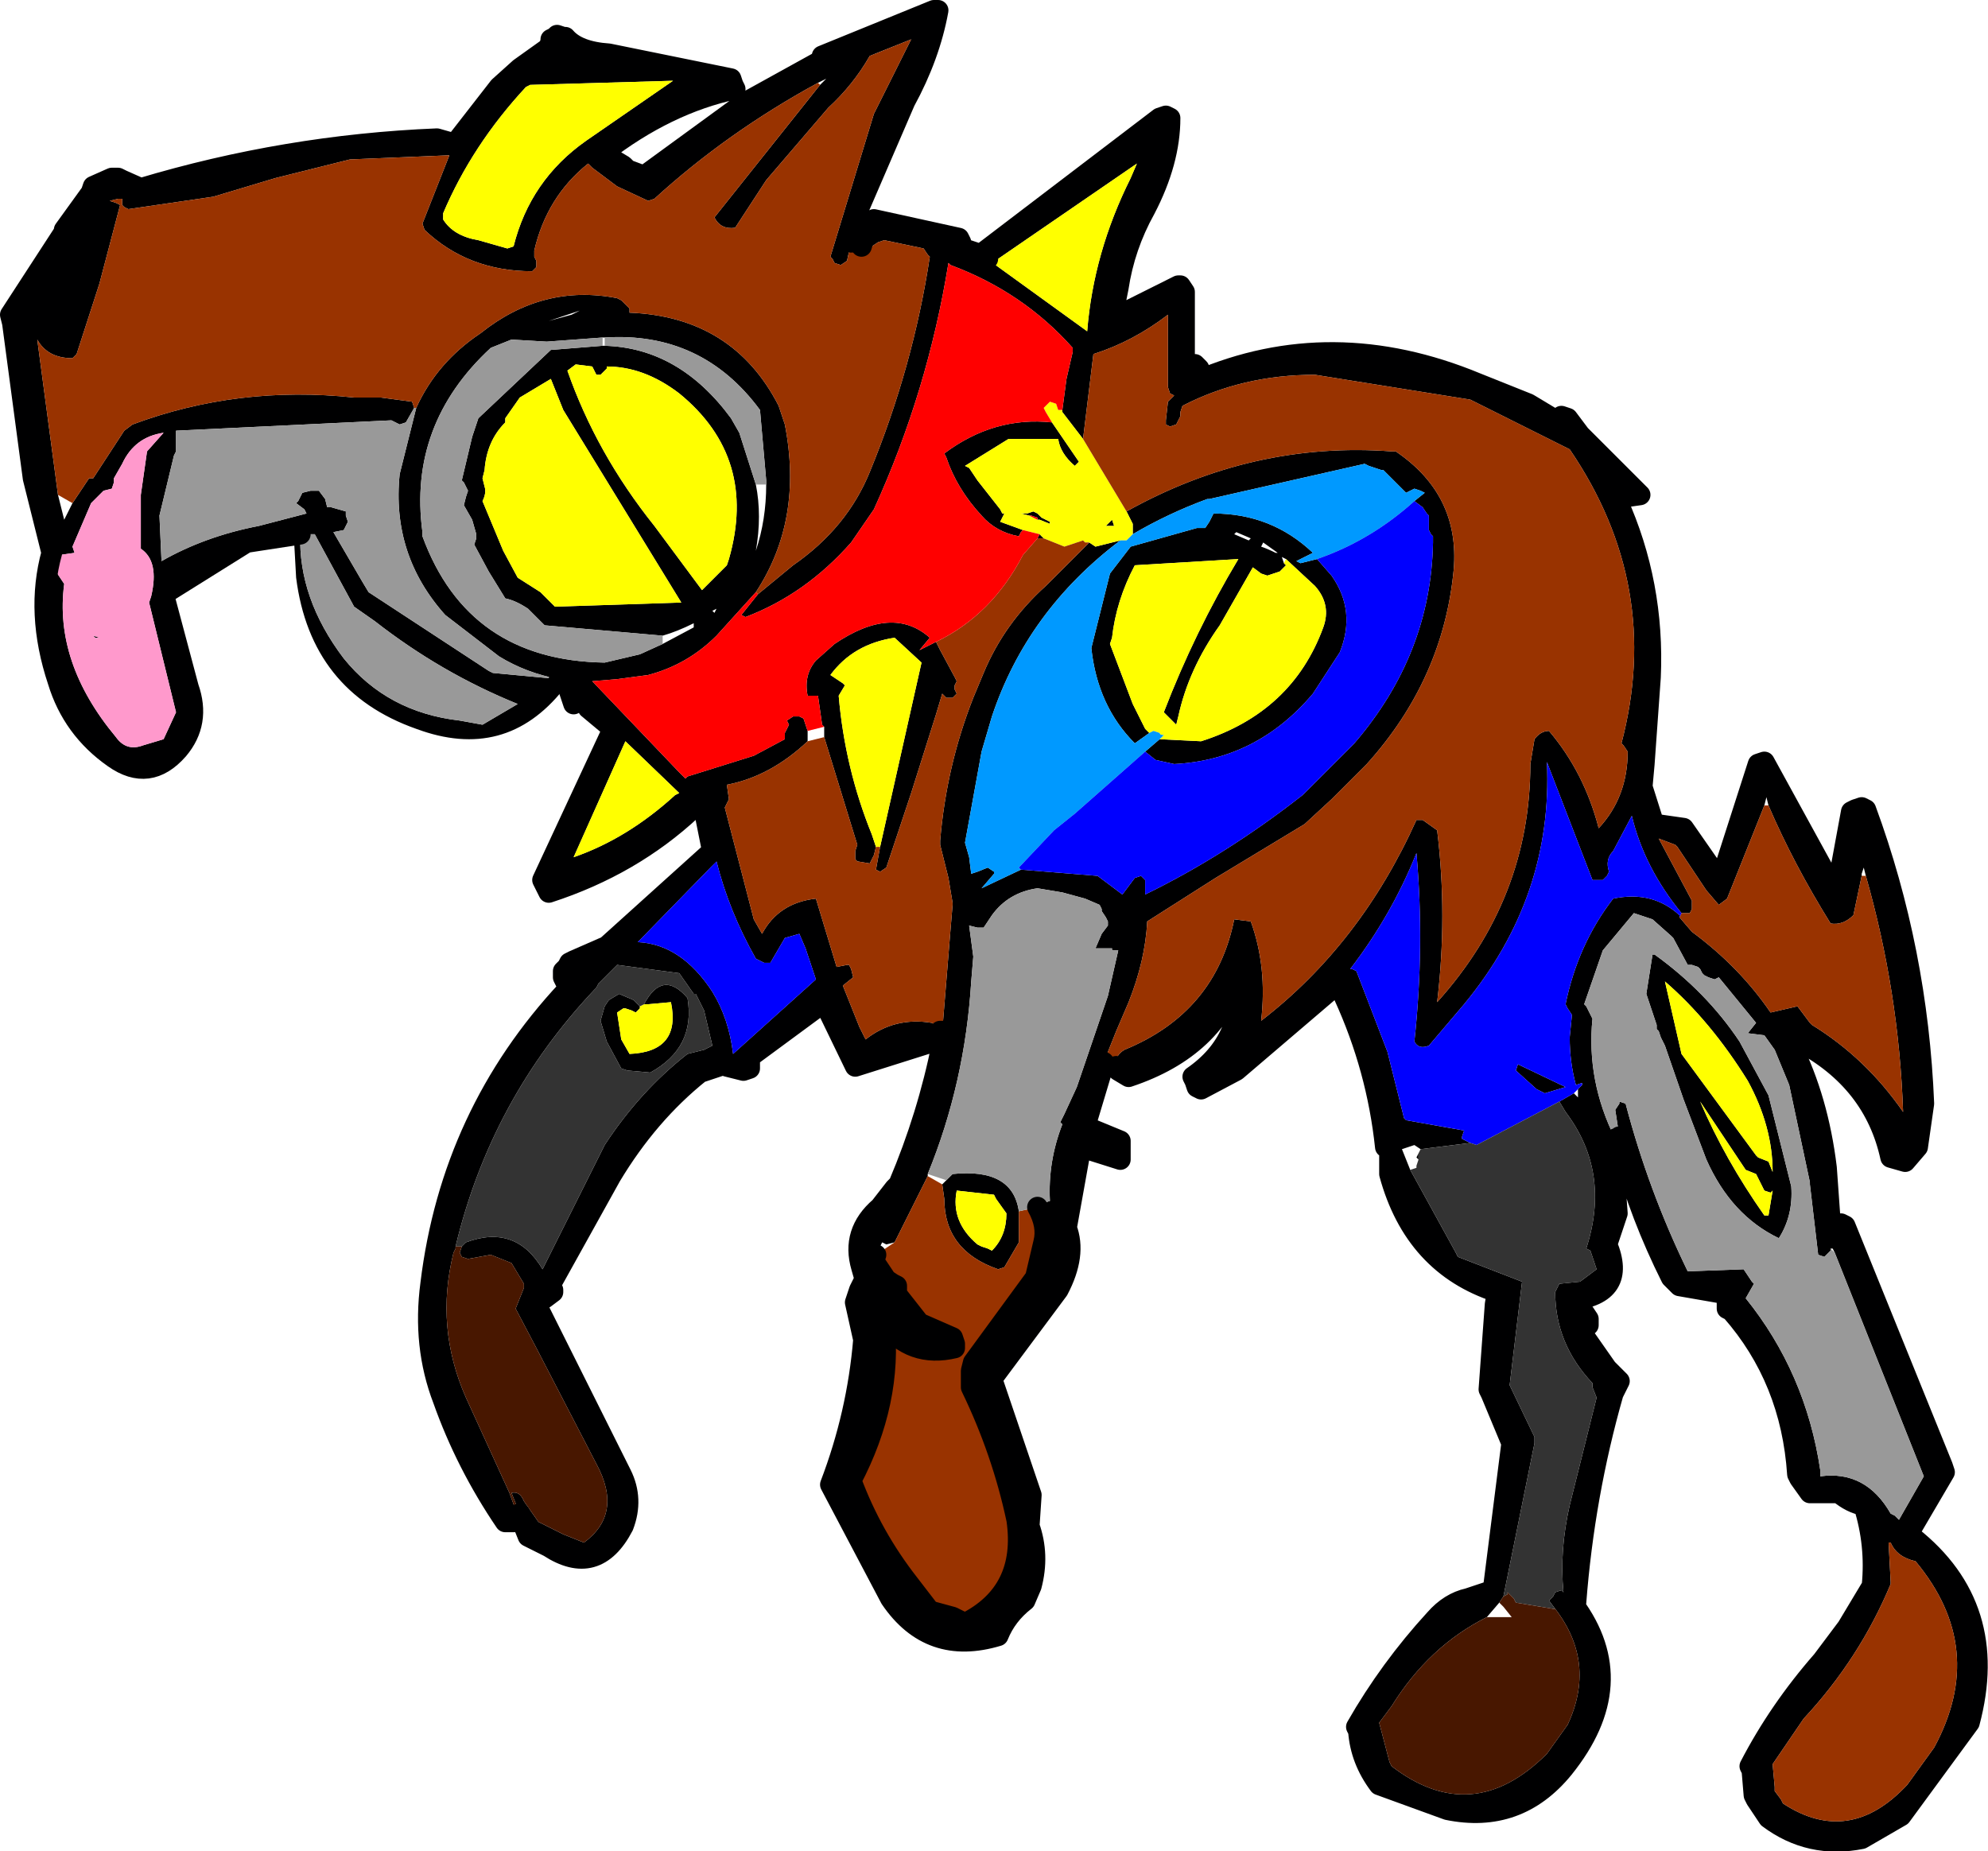 <?xml version="1.0" encoding="UTF-8" standalone="no"?>
<svg xmlns:xlink="http://www.w3.org/1999/xlink" height="44.7px" width="48.0px" xmlns="http://www.w3.org/2000/svg">
  <g transform="matrix(1.0, 0.0, 0.0, 1.0, 23.15, 26.0)">
    <path d="M-2.35 -20.05 L-2.2 -20.55 -2.05 -20.7 0.0 -20.25 0.05 -20.15 0.0 -20.1 -0.05 -20.05 0.55 -19.85 0.7 -19.75 0.65 -19.8 0.65 -19.85 0.65 -19.95 4.85 -23.15 5.0 -23.2 5.1 -23.15 Q5.1 -22.1 4.5 -20.95 4.0 -20.05 3.85 -19.05 L3.7 -18.3 5.3 -19.1 5.35 -19.1 5.45 -18.95 5.45 -18.8 5.45 -17.2 5.7 -17.2 5.8 -17.1 5.7 -16.9 5.7 -16.75 5.75 -16.8 Q9.0 -18.2 12.5 -16.75 L13.75 -16.25 14.5 -15.8 14.55 -15.85 14.55 -15.95 14.7 -15.9 15.0 -15.5 16.45 -14.05 16.1 -14.0 16.05 -14.0 16.05 -14.05 15.65 -14.45 15.9 -13.9 Q16.8 -11.9 16.7 -9.65 L16.55 -7.55 16.5 -7.0 16.8 -6.05 16.85 -6.05 16.8 -6.1 17.5 -6.0 18.3 -4.85 18.4 -4.75 19.3 -7.55 19.45 -7.6 21.15 -4.5 21.2 -4.5 21.55 -6.4 21.65 -6.45 21.8 -6.5 21.9 -6.45 Q23.15 -3.05 23.3 0.65 L23.15 1.7 22.85 2.05 22.5 1.95 Q22.1 0.1 20.3 -0.85 L20.2 -0.95 20.15 -1.05 19.95 -1.0 20.1 -0.75 Q20.75 0.55 20.95 2.2 L21.05 3.6 21.3 3.55 21.4 3.6 23.75 9.4 23.8 9.55 22.95 11.0 22.95 11.05 23.0 11.1 Q25.15 12.8 24.4 15.6 L22.75 17.85 21.8 18.4 Q20.55 18.65 19.55 17.9 L19.25 17.45 19.2 17.35 19.15 16.75 19.1 16.65 Q19.8 15.3 20.85 14.1 L21.45 13.3 22.05 12.3 Q22.15 11.3 21.85 10.35 21.55 10.3 21.25 10.05 L20.55 10.05 20.3 9.7 20.25 9.6 Q20.1 7.3 18.65 5.65 L18.55 5.6 18.55 5.4 18.55 5.25 17.4 5.05 17.2 4.85 Q16.45 3.35 16.05 1.85 L15.95 1.45 15.85 0.8 15.95 0.65 15.95 0.6 16.1 0.65 Q16.65 2.75 17.6 4.7 L18.95 4.65 19.15 4.95 19.2 5.0 19.0 5.35 Q20.45 7.15 20.8 9.5 L20.8 9.65 Q21.9 9.5 22.5 10.55 L22.6 10.6 22.7 10.7 23.3 9.65 21.15 4.25 21.1 4.15 21.05 4.15 21.05 4.2 20.9 4.35 20.75 4.3 20.55 2.6 20.55 2.55 20.05 0.2 19.7 -0.65 19.45 -1.0 19.05 -1.05 19.25 -1.3 18.35 -2.4 18.25 -2.35 18.1 -2.4 18.0 -2.45 17.95 -2.5 17.9 -2.6 17.85 -2.65 17.7 -2.7 17.6 -2.7 17.25 -3.35 17.2 -3.4 16.75 -3.8 16.3 -3.95 15.55 -3.05 15.1 -1.75 15.15 -1.7 15.25 -1.5 15.3 -1.4 Q15.15 0.1 15.85 1.5 L15.9 1.85 15.85 1.85 15.8 1.95 15.9 3.3 15.65 4.05 Q16.15 5.25 14.8 5.4 L14.9 5.9 15.1 5.7 15.2 5.85 15.2 6.0 15.0 6.0 14.9 6.0 14.95 6.05 15.65 7.05 15.95 7.35 15.8 7.65 Q15.1 10.1 14.9 12.7 L14.85 12.75 Q16.25 14.65 14.6 16.7 13.5 18.05 11.8 17.7 L10.15 17.1 Q9.7 16.5 9.65 15.8 L9.6 15.7 Q10.4 14.3 11.5 13.1 11.85 12.7 12.3 12.6 L12.9 12.4 13.35 8.85 12.85 7.65 12.8 7.55 12.95 5.5 13.0 5.2 Q11.0 4.55 10.4 2.35 L10.4 1.75 10.3 1.7 Q10.1 -0.2 9.3 -1.95 L9.2 -2.35 9.1 -2.2 6.7 -0.15 5.85 0.3 5.75 0.25 5.7 0.1 5.65 0.0 Q6.95 -0.9 6.75 -2.5 6.2 -0.7 4.1 0.0 L3.85 -0.15 3.8 -0.25 Q3.75 -0.5 4.0 -0.65 6.2 -1.55 6.65 -3.8 L7.05 -3.75 Q7.45 -2.65 7.3 -1.35 9.7 -3.2 11.05 -6.2 L11.2 -6.2 11.55 -5.95 Q11.8 -3.9 11.55 -1.8 13.8 -4.3 13.8 -7.55 L13.9 -8.15 Q14.05 -8.35 14.25 -8.35 15.1 -7.35 15.45 -6.0 16.15 -6.75 16.15 -7.85 L16.05 -8.0 16.0 -8.05 Q17.0 -11.85 14.75 -15.15 L12.35 -16.35 8.6 -16.95 Q6.85 -16.95 5.4 -16.2 L5.35 -16.05 5.35 -15.95 5.25 -15.75 5.1 -15.7 5.0 -15.75 5.0 -15.85 5.05 -16.3 5.2 -16.45 5.1 -16.5 5.05 -16.65 5.05 -16.75 5.05 -18.4 Q4.2 -17.75 3.25 -17.45 L3.0 -15.4 2.5 -16.05 2.5 -16.1 2.6 -16.85 2.75 -17.5 2.75 -17.6 Q1.55 -18.95 -0.2 -19.6 L-0.25 -19.65 Q-0.75 -16.55 -2.05 -13.7 L-2.6 -12.9 Q-3.7 -11.65 -5.15 -11.1 L-5.25 -11.15 -4.85 -11.65 -4.0 -12.35 Q-2.7 -13.25 -2.15 -14.6 -1.1 -17.15 -0.7 -19.8 L-0.75 -19.85 -0.85 -20.0 -1.8 -20.2 -1.95 -20.15 -2.1 -20.05 -2.3 -20.05 -2.35 -20.05 M3.5 -0.35 L3.5 -0.3 3.05 1.2 3.9 1.55 3.9 2.0 2.95 1.7 2.6 3.65 Q2.85 4.3 2.4 5.15 L0.8 7.3 1.75 10.1 1.7 10.85 Q1.95 11.55 1.75 12.3 L1.6 12.65 Q1.15 13.0 0.95 13.5 -0.7 14.0 -1.65 12.6 L-3.1 9.85 Q-2.45 8.15 -2.3 6.35 L-2.5 5.45 -2.4 5.15 -2.3 4.95 -2.25 4.95 -2.35 4.6 Q-2.6 3.75 -1.9 3.15 L-1.55 2.7 -1.5 2.65 -1.45 2.6 Q-0.75 0.95 -0.4 -0.8 L-0.4 -0.9 -0.4 -1.1 -0.2 -3.55 -0.15 -4.15 -0.15 -4.2 -0.25 -4.8 -0.45 -5.6 -0.45 -5.7 Q-0.3 -7.5 0.35 -9.15 L0.6 -9.75 Q1.1 -10.95 2.1 -11.85 L3.15 -12.9 3.3 -12.8 3.9 -12.95 Q1.65 -11.25 0.8 -8.7 L0.55 -7.85 0.15 -5.65 0.25 -5.3 0.3 -4.9 0.45 -4.95 0.7 -5.05 0.85 -4.95 0.85 -4.9 0.55 -4.55 1.5 -5.0 3.35 -4.85 3.95 -4.4 4.25 -4.8 4.4 -4.85 4.5 -4.75 4.5 -4.4 Q6.45 -5.35 8.3 -6.8 L9.55 -8.05 Q11.4 -10.2 11.45 -12.9 L11.45 -13.05 11.4 -13.1 11.35 -13.2 11.35 -13.4 11.35 -13.55 11.3 -13.6 11.2 -13.75 11.0 -13.9 11.25 -14.1 Q11.15 -14.15 11.15 -14.15 L11.0 -14.2 10.8 -14.1 10.55 -14.35 10.25 -14.65 10.2 -14.65 9.9 -14.75 9.8 -14.8 6.05 -13.95 6.0 -13.95 Q5.05 -13.6 4.2 -13.1 L4.2 -13.35 4.15 -13.45 4.05 -13.65 Q7.1 -15.35 10.45 -15.1 L10.55 -15.1 Q12.1 -14.05 11.95 -12.25 11.7 -9.6 9.85 -7.55 L9.0 -6.7 8.35 -6.1 6.2 -4.8 4.55 -3.75 Q4.5 -2.8 4.1 -1.8 L3.8 -1.1 3.5 -0.35 M-0.45 -1.1 L-0.5 -0.9 -0.6 -0.85 -2.5 -0.25 -3.25 -1.8 -5.15 -0.4 -5.05 -0.35 -5.05 -0.2 -5.2 -0.15 -5.6 -0.25 -5.65 -0.3 -5.95 -0.2 -6.25 -0.1 Q-7.5 0.9 -8.4 2.4 L-9.9 5.1 -9.8 5.15 -9.8 5.2 -10.0 5.35 -10.05 5.35 -10.2 5.5 -8.15 9.6 Q-7.85 10.2 -8.1 10.85 -8.75 12.1 -9.9 11.35 L-10.4 11.1 -10.6 10.6 -10.6 10.55 -10.8 10.05 Q-10.6 10.0 -10.5 10.25 L-10.15 10.75 -9.55 11.05 -9.05 11.25 Q-8.1 10.55 -8.75 9.35 L-10.2 6.55 -10.7 5.6 -10.6 5.35 -10.5 5.1 -10.5 5.0 -10.8 4.5 -11.3 4.3 -11.85 4.4 -12.0 4.35 -12.05 4.25 -12.0 4.1 -11.9 4.0 Q-10.7 3.55 -10.05 4.65 L-8.55 1.65 Q-7.7 0.35 -6.55 -0.55 L-6.15 -0.65 -5.95 -0.75 -6.15 -1.6 -6.35 -2.0 -6.4 -2.0 -6.75 -2.5 -8.25 -2.7 -8.7 -2.25 -8.75 -2.15 -8.8 -2.1 Q-11.3 0.55 -12.15 4.1 L-12.15 4.15 -12.2 4.25 Q-12.65 6.05 -11.9 7.75 L-10.85 10.05 -10.65 10.6 -10.75 10.75 -10.95 10.75 Q-11.9 9.35 -12.45 7.8 -12.95 6.5 -12.75 5.0 -12.25 0.9 -9.45 -2.1 L-9.25 -2.35 -9.45 -2.2 -9.5 -2.3 -9.55 -2.4 -9.55 -2.5 -9.55 -2.55 -9.45 -2.65 -9.4 -2.75 -9.3 -2.8 -8.5 -3.15 -5.95 -5.45 -6.15 -6.45 -6.35 -6.45 -6.45 -6.45 Q-7.9 -5.1 -9.9 -4.45 L-10.0 -4.65 -10.05 -4.75 -8.35 -8.4 -8.95 -8.9 -9.05 -9.15 -9.15 -9.15 -9.3 -9.0 -9.45 -9.45 -9.45 -9.55 -9.4 -9.6 -9.65 -9.6 -9.6 -9.55 -9.55 -9.4 -9.55 -9.35 Q-10.95 -7.6 -13.1 -8.4 -15.65 -9.3 -16.0 -12.05 L-16.05 -12.95 -15.9 -13.1 -17.2 -12.9 -19.2 -11.65 -18.6 -9.4 Q-18.3 -8.55 -18.85 -7.9 -19.55 -7.1 -20.4 -7.7 -21.4 -8.4 -21.75 -9.55 -22.3 -11.2 -21.9 -12.65 L-22.35 -14.45 -22.85 -18.2 -22.9 -18.4 -21.6 -20.4 -21.6 -20.45 -20.95 -21.35 -20.9 -21.5 -20.45 -21.7 -20.3 -21.7 -20.2 -21.65 -19.75 -21.45 Q-16.25 -22.5 -12.6 -22.65 L-12.25 -22.55 -12.15 -22.55 -11.1 -23.9 -10.6 -24.35 -9.9 -24.85 -9.85 -25.0 -9.85 -25.05 -9.75 -25.1 -9.7 -25.15 -9.55 -25.1 -9.5 -25.1 Q-9.2 -24.75 -8.45 -24.7 L-5.5 -24.1 -5.45 -23.95 -5.4 -23.85 Q-7.05 -23.5 -8.6 -22.3 L-8.1 -22.0 -8.0 -21.9 -7.6 -21.75 -5.2 -23.5 -3.3 -24.55 -3.25 -24.6 -3.3 -24.65 -0.6 -25.75 -0.5 -25.75 Q-0.7 -24.65 -1.3 -23.55 L-2.4 -21.0 -2.6 -20.15 -2.7 -19.7 -2.85 -19.6 -3.0 -19.65 -3.05 -19.75 -3.1 -19.8 -2.05 -23.25 -1.15 -25.05 -2.15 -24.65 Q-2.55 -23.95 -3.15 -23.4 L-4.65 -21.65 -5.4 -20.5 Q-5.75 -20.45 -5.9 -20.75 L-3.35 -23.95 -3.2 -24.1 -3.4 -24.0 Q-5.6 -22.8 -7.35 -21.2 L-7.5 -21.15 -8.25 -21.5 -8.85 -21.95 -8.9 -22.0 -8.95 -22.05 Q-9.95 -21.25 -10.25 -19.95 L-10.25 -19.8 -10.2 -19.7 -10.2 -19.55 -10.3 -19.45 Q-11.85 -19.45 -12.9 -20.45 L-12.95 -20.6 -12.3 -22.25 -14.7 -22.15 -16.5 -21.7 -18.0 -21.25 -20.05 -20.95 -20.15 -21.0 -20.2 -21.05 -20.2 -21.2 -20.3 -21.2 -20.5 -21.15 -20.35 -21.1 -20.25 -21.05 -20.75 -19.15 -21.3 -17.45 -21.4 -17.35 Q-22.0 -17.35 -22.25 -17.8 L-21.75 -14.05 -21.6 -13.45 -21.4 -13.85 -21.0 -14.45 -20.9 -14.45 -20.15 -15.6 -19.95 -15.75 Q-17.4 -16.7 -14.6 -16.4 L-13.95 -16.4 -13.2 -16.3 -13.15 -16.15 -13.35 -15.8 -13.5 -15.75 -13.6 -15.8 -13.7 -15.85 -18.9 -15.6 -18.9 -15.1 -18.95 -15.0 -19.3 -13.55 -19.25 -12.45 Q-18.2 -13.05 -16.9 -13.3 L-15.75 -13.6 -15.8 -13.7 -16.0 -13.85 -15.95 -13.9 -15.85 -14.1 -15.65 -14.15 -15.45 -14.15 -15.3 -13.95 -15.25 -13.75 -15.15 -13.75 -14.8 -13.65 -14.8 -13.55 -14.75 -13.4 -14.8 -13.3 -14.85 -13.2 -15.1 -13.15 -14.4 -11.95 -14.25 -11.7 -11.35 -9.8 -11.25 -9.75 -9.65 -9.6 Q-10.45 -9.75 -11.1 -10.15 L-12.4 -11.15 Q-13.7 -12.6 -13.5 -14.55 L-13.1 -16.15 Q-12.6 -17.25 -11.55 -17.95 -10.05 -19.15 -8.25 -18.8 L-8.15 -18.75 -8.05 -18.65 -7.95 -18.55 -7.95 -18.45 Q-5.45 -18.35 -4.35 -16.2 L-4.2 -15.75 Q-3.75 -13.45 -4.9 -11.7 L-5.85 -10.65 Q-6.55 -9.95 -7.5 -9.7 L-8.25 -9.6 -8.85 -9.55 -6.75 -7.35 -6.6 -7.2 -6.55 -7.25 -4.95 -7.75 -4.2 -8.15 -4.2 -8.3 -4.1 -8.5 -4.15 -8.6 -4.0 -8.7 -3.85 -8.7 -3.75 -8.65 -3.65 -8.35 -3.65 -8.2 -3.65 -8.1 Q-4.55 -7.25 -5.6 -7.05 L-5.55 -6.7 -5.65 -6.5 -4.95 -3.8 -4.75 -3.45 Q-4.35 -4.2 -3.45 -4.3 L-2.95 -2.65 -2.7 -2.7 -2.65 -2.7 -2.6 -2.6 -2.55 -2.4 -2.8 -2.2 -2.4 -1.2 -2.25 -0.9 Q-1.55 -1.45 -0.65 -1.3 L-0.5 -1.2 -0.45 -1.1 M4.3 -22.05 L0.95 -19.75 0.75 -19.7 3.1 -18.0 Q3.25 -19.9 4.15 -21.7 L4.3 -22.05 M2.25 -15.8 L2.9 -14.85 2.8 -14.75 Q2.45 -15.05 2.4 -15.4 L1.4 -15.4 1.2 -15.4 0.15 -14.75 Q0.15 -14.75 0.25 -14.7 L0.45 -14.4 1.0 -13.7 1.05 -13.6 1.1 -13.6 1.0 -13.4 1.55 -13.2 1.5 -13.15 1.45 -13.05 Q0.9 -13.15 0.55 -13.55 -0.05 -14.2 -0.3 -14.95 L-0.35 -15.05 Q0.85 -15.95 2.25 -15.8 M1.95 -13.1 L2.05 -13.0 1.9 -13.0 1.95 -13.1 M1.7 -13.55 L1.5 -13.6 1.65 -13.6 1.8 -13.65 1.9 -13.6 2.0 -13.5 2.2 -13.4 2.2 -13.35 1.95 -13.45 1.9 -13.45 1.9 -13.5 1.75 -13.55 1.7 -13.55 M-0.55 -10.5 L-0.45 -10.3 -0.1 -9.65 -0.05 -9.55 -0.1 -9.45 -0.1 -9.35 -0.05 -9.25 -0.15 -9.15 -0.3 -9.15 -0.4 -9.25 -0.55 -8.75 -1.15 -6.85 -1.75 -5.05 -1.9 -4.95 -2.0 -5.0 -1.9 -5.55 -0.9 -10.0 -1.55 -10.6 Q-2.55 -10.45 -3.1 -9.7 L-2.8 -9.5 -2.75 -9.45 -2.9 -9.2 Q-2.75 -7.45 -2.1 -5.85 L-2.0 -5.55 -2.05 -5.35 -2.1 -5.25 -2.15 -5.15 -2.45 -5.2 -2.5 -5.25 -2.5 -5.45 -2.45 -5.6 -3.25 -8.2 -3.25 -8.45 -3.3 -8.5 -3.4 -9.2 -3.55 -9.2 -3.65 -9.2 Q-3.75 -9.7 -3.45 -10.05 L-3.0 -10.45 Q-1.6 -11.4 -0.7 -10.6 L-0.95 -10.3 -0.55 -10.5 M3.75 -13.3 L3.55 -13.3 3.7 -13.45 3.75 -13.3 M4.6 -8.3 L4.25 -8.05 Q3.35 -8.95 3.2 -10.35 L3.65 -12.15 4.15 -12.8 5.75 -13.25 5.95 -13.25 6.05 -13.4 6.15 -13.6 Q7.55 -13.6 8.55 -12.65 L8.15 -12.45 8.25 -12.4 8.65 -12.5 9.0 -12.1 Q9.6 -11.25 9.2 -10.25 L8.55 -9.25 Q7.2 -7.65 5.2 -7.55 L4.75 -7.65 4.5 -7.85 4.85 -8.15 5.85 -8.1 Q8.05 -8.8 8.8 -10.85 9.0 -11.4 8.6 -11.85 L7.9 -12.5 7.8 -12.55 7.85 -12.4 7.9 -12.35 7.75 -12.2 7.45 -12.1 7.3 -12.15 7.1 -12.3 6.3 -10.9 Q5.55 -9.85 5.3 -8.7 L5.25 -8.5 5.0 -8.75 4.95 -8.8 Q5.7 -10.75 6.75 -12.5 L4.25 -12.35 Q3.8 -11.5 3.7 -10.6 L3.65 -10.45 4.2 -9.0 4.5 -8.4 4.6 -8.3 M7.3 -12.8 Q7.45 -12.75 7.65 -12.65 L7.7 -12.65 7.35 -12.9 7.3 -12.8 M7.0 -12.95 L7.05 -13.0 6.7 -13.15 6.65 -13.1 7.0 -12.95 M1.9 3.15 L2.0 3.1 2.05 3.05 2.2 3.0 Q2.15 2.05 2.5 1.15 L2.45 1.1 2.55 0.9 2.85 0.25 3.6 -1.95 3.85 -3.05 3.7 -3.05 3.7 -3.1 3.45 -3.1 3.3 -3.1 3.45 -3.45 3.6 -3.65 3.6 -3.75 3.55 -3.85 3.45 -4.0 3.45 -4.05 3.4 -4.15 3.05 -4.3 2.5 -4.45 1.9 -4.55 Q1.2 -4.45 0.8 -3.9 L0.6 -3.6 0.45 -3.6 0.25 -3.65 0.35 -2.9 0.3 -2.3 Q0.15 0.15 -0.75 2.35 L-0.75 2.4 -1.55 4.0 -1.75 4.05 -1.85 4.0 -2.0 4.3 -2.05 4.45 -1.75 4.9 -1.6 5.0 -1.5 5.05 -1.5 5.25 -0.95 5.95 -0.15 6.3 -0.1 6.45 -0.1 6.55 Q-1.15 6.8 -1.8 5.95 -1.6 7.85 -2.6 9.75 -2.1 11.1 -1.2 12.25 L-0.7 12.9 -0.15 13.05 0.15 13.2 Q1.65 12.45 1.4 10.7 1.05 9.05 0.3 7.5 L0.3 7.1 0.35 6.9 1.85 4.85 2.05 4.0 Q2.15 3.6 1.9 3.15 M-0.3 2.5 L-0.15 2.35 Q1.3 2.2 1.45 3.25 L1.45 4.0 1.1 4.6 0.95 4.65 Q-0.35 4.2 -0.35 2.95 L-0.4 2.6 -0.3 2.5 M17.45 -3.95 Q16.55 -5.05 16.25 -6.3 L15.8 -5.45 Q15.6 -5.25 15.7 -4.95 L15.65 -4.85 15.55 -4.75 15.3 -4.75 14.2 -7.6 Q14.35 -4.35 12.2 -1.75 L11.35 -0.75 Q11.1 -0.65 11.0 -0.85 11.25 -3.15 11.05 -5.4 10.45 -3.9 9.45 -2.6 L9.5 -2.6 9.6 -2.55 10.35 -0.6 10.75 1.0 10.8 1.05 12.2 1.3 12.15 1.45 12.15 1.5 12.25 1.55 12.35 1.6 11.15 1.75 11.0 1.65 10.7 1.75 10.9 2.25 12.0 4.25 12.05 4.35 13.6 4.95 13.3 7.45 13.9 8.7 13.9 8.85 13.15 12.55 13.05 12.7 12.75 13.05 Q11.35 13.75 10.45 15.2 L10.15 15.6 10.4 16.55 10.45 16.65 Q12.4 18.15 14.2 16.35 L14.7 15.65 Q15.4 14.15 14.4 12.85 L14.25 12.65 14.35 12.55 14.4 12.45 14.55 12.4 14.6 12.45 Q14.5 11.45 14.75 10.35 L15.4 7.75 15.3 7.5 15.3 7.4 Q14.4 6.45 14.4 5.2 L14.5 5.0 15.0 4.95 15.4 4.65 15.25 4.2 15.15 4.15 Q15.75 2.3 14.65 0.85 L14.5 0.6 14.85 0.4 14.95 0.5 14.95 0.3 15.05 0.2 15.05 0.15 14.9 0.2 Q14.75 -0.35 14.75 -0.95 L14.8 -1.45 14.8 -1.5 14.7 -1.65 14.65 -1.75 Q14.95 -3.2 15.8 -4.3 16.75 -4.5 17.4 -3.9 L17.4 -3.85 17.7 -3.5 Q18.85 -2.65 19.6 -1.55 L20.25 -1.7 20.55 -1.3 20.6 -1.25 Q21.9 -0.45 22.8 0.85 22.7 -2.05 21.9 -4.85 L21.85 -5.05 21.8 -4.9 21.8 -4.85 21.6 -3.9 Q21.35 -3.65 21.05 -3.7 20.15 -5.15 19.55 -6.55 L19.5 -6.75 19.45 -6.55 18.55 -4.3 18.35 -4.15 18.05 -4.5 17.35 -5.55 17.3 -5.6 16.9 -5.75 17.7 -4.25 17.7 -4.1 17.7 -4.05 17.65 -3.95 17.45 -3.95 M13.5 -0.3 L14.65 0.25 14.15 0.4 13.95 0.3 13.45 -0.15 13.5 -0.3 M16.8 -2.95 Q18.05 -2.05 18.85 -0.85 L19.55 0.45 20.1 2.65 Q20.15 3.35 19.8 3.9 18.65 3.35 18.05 2.0 L17.5 0.55 17.05 -0.75 16.95 -0.95 16.9 -1.1 16.85 -1.15 16.85 -1.25 16.6 -2.0 16.75 -2.95 16.8 -2.95 M17.45 -0.55 L19.25 1.9 19.3 1.95 19.55 2.05 19.65 2.3 Q19.65 1.2 19.05 0.1 18.15 -1.35 17.05 -2.3 L17.45 -0.55 M-20.65 -14.15 L-20.95 -13.85 -21.4 -12.8 -21.35 -12.65 -21.7 -12.6 -21.75 -12.5 -21.85 -12.4 -21.8 -12.2 -21.6 -11.9 Q-21.85 -10.0 -20.35 -8.2 -20.1 -7.85 -19.7 -8.0 L-19.2 -8.15 -18.9 -8.8 -19.55 -11.45 -19.5 -11.6 Q-19.3 -12.45 -19.75 -12.75 L-19.75 -14.05 -19.6 -15.1 -19.2 -15.55 Q-19.9 -15.45 -20.2 -14.8 L-20.4 -14.45 -20.4 -14.35 -20.45 -14.2 -20.65 -14.15 M-20.85 -10.6 L-20.9 -10.65 -20.75 -10.6 -20.85 -10.6 M-6.9 -24.05 L-10.35 -23.95 -10.45 -23.9 Q-11.75 -22.5 -12.45 -20.85 L-12.45 -20.7 Q-12.2 -20.3 -11.6 -20.2 L-10.9 -20.0 -10.75 -20.05 Q-10.35 -21.65 -9.0 -22.6 L-6.9 -24.05 M-8.55 -17.65 Q-6.75 -17.6 -5.5 -15.9 L-5.3 -15.55 -4.9 -14.3 Q-4.75 -13.55 -4.9 -12.7 -4.65 -13.45 -4.65 -14.3 L-4.65 -14.4 -4.8 -16.1 Q-6.2 -18.0 -8.55 -17.85 L-8.6 -17.85 -9.95 -17.75 -10.8 -17.8 -11.3 -17.6 Q-13.3 -15.75 -12.95 -13.15 L-12.95 -13.05 Q-11.85 -10.05 -8.55 -10.0 L-7.7 -10.2 -7.15 -10.45 -6.4 -10.85 -6.4 -10.95 Q-6.8 -10.75 -7.15 -10.65 L-10.0 -10.9 -10.4 -11.3 Q-10.7 -11.5 -10.95 -11.55 L-11.35 -12.2 -11.7 -12.85 -11.65 -13.0 -11.65 -13.1 -11.75 -13.45 -11.95 -13.8 -11.9 -14.0 -11.85 -14.15 -11.9 -14.25 -11.95 -14.35 -12.0 -14.4 -11.75 -15.45 -11.6 -15.9 -9.85 -17.55 -8.6 -17.65 -8.55 -17.65 M-8.85 -17.15 L-9.25 -17.2 -9.45 -17.05 Q-8.75 -15.05 -7.35 -13.3 L-6.2 -11.75 -5.6 -12.35 -5.55 -12.5 Q-4.85 -14.95 -6.75 -16.5 -7.6 -17.15 -8.5 -17.15 L-8.5 -17.1 -8.65 -16.95 -8.75 -16.95 -8.8 -17.05 -8.85 -17.15 M-9.9 -18.25 L-9.35 -18.4 -9.15 -18.5 -9.9 -18.25 M-9.85 -16.85 L-10.6 -16.4 -10.95 -15.9 -10.95 -15.8 Q-11.4 -15.35 -11.45 -14.65 L-11.5 -14.45 -11.45 -14.25 Q-11.4 -14.1 -11.5 -13.9 L-11.0 -12.7 -10.65 -12.05 -10.1 -11.7 -9.75 -11.35 -6.7 -11.45 -9.55 -16.1 -9.85 -16.85 M-15.9 -13.1 Q-15.95 -11.55 -14.85 -10.1 -13.8 -8.8 -12.05 -8.6 L-11.5 -8.5 -10.65 -9.0 Q-12.5 -9.75 -14.1 -11.0 L-14.6 -11.35 -15.55 -13.1 -15.9 -13.1 M-5.9 -11.2 L-5.85 -11.3 -5.95 -11.25 -5.9 -11.2 M-6.75 -6.85 L-8.05 -8.1 -9.3 -5.3 Q-8.0 -5.75 -6.85 -6.8 L-6.75 -6.85 M-7.6 -1.75 Q-7.15 -2.6 -6.55 -1.9 -6.35 -0.7 -7.45 -0.1 L-8.0 -0.15 -8.15 -0.2 -8.5 -0.85 -8.65 -1.35 -8.55 -1.7 -8.45 -1.85 -8.2 -2.0 -7.85 -1.85 -7.7 -1.7 -7.7 -1.65 -7.8 -1.55 -7.9 -1.6 -8.05 -1.65 -8.1 -1.65 -8.25 -1.55 -8.15 -0.9 -7.95 -0.55 Q-6.7 -0.6 -6.95 -1.8 L-7.5 -1.75 -7.6 -1.75 M-5.45 -0.55 L-3.45 -2.35 -3.7 -3.1 -3.85 -3.45 -4.2 -3.35 -4.55 -2.75 -4.7 -2.75 -4.9 -2.85 Q-5.55 -4.0 -5.85 -5.2 L-7.75 -3.25 Q-6.7 -3.2 -5.95 -2.05 -5.55 -1.4 -5.45 -0.55 M22.45 11.25 L22.5 12.2 22.5 12.25 Q21.75 14.05 20.4 15.5 L19.65 16.6 19.7 17.15 19.7 17.25 19.85 17.45 19.9 17.55 Q21.5 18.6 22.9 17.1 L23.55 16.2 Q24.85 13.8 23.1 11.7 22.65 11.6 22.5 11.25 L22.45 11.25 M19.0 2.25 L17.9 0.6 Q18.5 2.0 19.45 3.35 L19.55 3.35 19.65 2.75 19.6 2.8 19.45 2.75 19.3 2.45 19.25 2.35 19.0 2.25 M11.1 2.0 L11.05 1.95 11.1 1.85 11.1 2.0 M0.85 2.85 L-0.05 2.75 Q-0.2 3.5 0.45 4.05 L0.55 4.1 0.7 4.15 0.8 4.2 Q1.15 3.85 1.15 3.3 L0.9 2.95 0.85 2.85" fill="#000001" fill-rule="evenodd" stroke="none"/>
    <path d="M2.5 -16.1 L2.5 -16.05 3.0 -15.4 4.05 -13.65 4.15 -13.45 4.2 -13.35 4.2 -13.1 4.05 -12.95 3.9 -12.95 3.3 -12.8 3.15 -12.9 3.05 -12.9 3.0 -12.95 2.55 -12.8 2.05 -13.0 1.95 -13.1 1.55 -13.2 1.0 -13.4 1.1 -13.6 1.05 -13.6 1.0 -13.7 0.45 -14.4 0.25 -14.7 Q0.15 -14.75 0.15 -14.75 L1.2 -15.4 1.4 -15.4 2.4 -15.4 Q2.45 -15.05 2.8 -14.75 L2.9 -14.85 2.25 -15.8 2.1 -16.05 2.05 -16.15 2.15 -16.25 2.2 -16.3 2.35 -16.25 2.4 -16.1 2.5 -16.1 M4.3 -22.05 L4.15 -21.7 Q3.25 -19.9 3.1 -18.0 L0.75 -19.7 0.95 -19.75 4.3 -22.05 M1.9 -13.45 L1.95 -13.45 2.2 -13.35 2.2 -13.4 2.0 -13.5 1.9 -13.6 1.8 -13.65 1.65 -13.6 1.5 -13.6 1.7 -13.55 1.9 -13.45 M-1.9 -5.55 L-2.0 -5.55 -2.1 -5.85 Q-2.75 -7.45 -2.9 -9.2 L-2.75 -9.45 -2.8 -9.5 -3.1 -9.7 Q-2.55 -10.45 -1.55 -10.6 L-0.9 -10.0 -1.9 -5.55 M2.9 -14.85 L2.95 -14.85 2.9 -14.85 M3.75 -13.3 L3.7 -13.45 3.55 -13.3 3.75 -13.3 M7.85 -12.4 L7.9 -12.5 8.6 -11.85 Q9.0 -11.4 8.8 -10.85 8.05 -8.8 5.85 -8.1 L4.85 -8.15 4.95 -8.25 Q4.85 -8.25 4.85 -8.3 L4.7 -8.35 4.6 -8.3 4.5 -8.4 4.2 -9.0 3.65 -10.45 3.7 -10.6 Q3.8 -11.5 4.25 -12.35 L6.75 -12.5 Q5.7 -10.75 4.95 -8.8 L5.0 -8.75 5.25 -8.5 5.3 -8.7 Q5.55 -9.85 6.3 -10.9 L7.1 -12.3 7.3 -12.15 7.45 -12.1 7.75 -12.2 7.9 -12.35 7.85 -12.4 M17.45 -0.55 L17.05 -2.3 Q18.15 -1.35 19.05 0.1 19.65 1.2 19.65 2.3 L19.55 2.05 19.3 1.95 19.25 1.9 17.45 -0.55 M-6.9 -24.05 L-9.0 -22.6 Q-10.35 -21.65 -10.75 -20.05 L-10.9 -20.0 -11.6 -20.2 Q-12.2 -20.3 -12.45 -20.7 L-12.45 -20.85 Q-11.75 -22.5 -10.45 -23.9 L-10.35 -23.95 -6.9 -24.05 M-8.85 -17.15 L-8.8 -17.05 -8.75 -16.95 -8.65 -16.95 -8.5 -17.1 -8.5 -17.15 Q-7.6 -17.15 -6.75 -16.5 -4.85 -14.95 -5.55 -12.5 L-5.6 -12.35 -6.2 -11.75 -7.35 -13.3 Q-8.75 -15.05 -9.45 -17.05 L-9.25 -17.2 -8.85 -17.15 M-9.85 -16.85 L-9.55 -16.1 -6.7 -11.45 -9.75 -11.35 -10.1 -11.7 -10.65 -12.05 -11.0 -12.7 -11.5 -13.9 Q-11.4 -14.1 -11.45 -14.25 L-11.5 -14.45 -11.45 -14.65 Q-11.4 -15.35 -10.95 -15.8 L-10.95 -15.9 -10.6 -16.4 -9.85 -16.85 M-6.75 -6.85 L-6.85 -6.8 Q-8.0 -5.75 -9.3 -5.3 L-8.05 -8.1 -6.75 -6.85 M-7.7 -1.7 L-7.6 -1.75 -7.5 -1.75 -6.95 -1.8 Q-6.7 -0.6 -7.95 -0.55 L-8.15 -0.9 -8.25 -1.55 -8.1 -1.65 -8.05 -1.65 -7.9 -1.6 -7.8 -1.55 -7.7 -1.65 -7.7 -1.7 M19.0 2.25 L19.25 2.35 19.3 2.45 19.45 2.75 19.6 2.8 19.65 2.75 19.55 3.35 19.45 3.35 Q18.5 2.0 17.9 0.6 L19.0 2.25 M0.85 2.85 L0.9 2.95 1.15 3.3 Q1.15 3.85 0.8 4.2 L0.7 4.15 0.55 4.1 0.45 4.05 Q-0.2 3.5 -0.05 2.75 L0.85 2.85" fill="#ffff00" fill-rule="evenodd" stroke="none"/>
    <path d="M3.8 -0.25 L3.5 -0.35 3.8 -1.1 4.1 -1.8 Q4.5 -2.8 4.55 -3.75 L6.2 -4.8 8.35 -6.1 9.0 -6.7 9.85 -7.55 Q11.7 -9.6 11.95 -12.25 12.1 -14.05 10.55 -15.1 L10.45 -15.1 Q7.1 -15.35 4.05 -13.65 L3.0 -15.4 3.25 -17.45 Q4.2 -17.75 5.05 -18.4 L5.05 -16.75 5.05 -16.65 5.1 -16.5 5.2 -16.45 5.05 -16.3 5.0 -15.85 5.0 -15.75 5.1 -15.7 5.25 -15.75 5.35 -15.95 5.35 -16.05 5.4 -16.2 Q6.85 -16.95 8.6 -16.95 L12.35 -16.35 14.75 -15.15 Q17.0 -11.85 16.0 -8.05 L16.05 -8.0 16.15 -7.85 Q16.15 -6.75 15.45 -6.0 15.1 -7.35 14.25 -8.35 14.05 -8.35 13.9 -8.15 L13.8 -7.55 Q13.8 -4.3 11.55 -1.8 11.8 -3.9 11.55 -5.95 L11.2 -6.2 11.05 -6.2 Q9.7 -3.2 7.3 -1.35 7.45 -2.65 7.05 -3.75 L6.65 -3.8 Q6.2 -1.55 4.0 -0.65 3.75 -0.5 3.8 -0.25 M-0.4 -1.1 L-0.45 -1.1 -0.5 -1.2 -0.65 -1.3 Q-1.55 -1.45 -2.25 -0.9 L-2.4 -1.2 -2.8 -2.2 -2.55 -2.4 -2.6 -2.6 -2.65 -2.7 -2.7 -2.7 -2.95 -2.65 -3.45 -4.3 Q-4.35 -4.2 -4.75 -3.45 L-4.95 -3.8 -5.65 -6.5 -5.55 -6.7 -5.6 -7.05 Q-4.55 -7.25 -3.65 -8.1 L-3.25 -8.2 -2.45 -5.6 -2.5 -5.45 -2.5 -5.25 -2.45 -5.2 -2.15 -5.15 -2.1 -5.25 -2.05 -5.35 -2.0 -5.55 -1.9 -5.55 -2.0 -5.0 -1.9 -4.95 -1.75 -5.05 -1.15 -6.85 -0.55 -8.75 -0.4 -9.25 -0.3 -9.15 -0.15 -9.15 -0.05 -9.25 -0.1 -9.35 -0.1 -9.45 -0.05 -9.55 -0.1 -9.65 -0.45 -10.3 -0.55 -10.5 Q0.8 -11.15 1.55 -12.6 L1.9 -13.0 2.05 -13.0 2.55 -12.8 3.0 -12.95 3.05 -12.9 3.15 -12.9 2.1 -11.85 Q1.1 -10.95 0.6 -9.75 L0.35 -9.15 Q-0.3 -7.5 -0.45 -5.7 L-0.45 -5.6 -0.25 -4.8 -0.15 -4.2 -0.15 -4.15 -0.2 -3.55 -0.4 -1.1 M-2.6 -20.15 L-2.35 -20.05 -2.3 -20.05 -2.1 -20.05 -1.95 -20.15 -1.8 -20.2 -0.85 -20.0 -0.75 -19.85 -0.7 -19.8 Q-1.1 -17.15 -2.15 -14.6 -2.7 -13.25 -4.0 -12.35 L-4.85 -11.65 -4.9 -11.7 Q-3.75 -13.45 -4.2 -15.75 L-4.35 -16.2 Q-5.45 -18.35 -7.95 -18.45 L-7.95 -18.55 -8.05 -18.65 -8.15 -18.75 -8.25 -18.8 Q-10.05 -19.15 -11.55 -17.95 -12.6 -17.25 -13.1 -16.15 L-13.15 -16.15 -13.2 -16.3 -13.95 -16.4 -14.6 -16.4 Q-17.4 -16.7 -19.95 -15.75 L-20.15 -15.6 -20.9 -14.45 -21.0 -14.45 -21.4 -13.85 -21.75 -14.05 -22.25 -17.8 Q-22.0 -17.35 -21.4 -17.35 L-21.3 -17.45 -20.75 -19.15 -20.25 -21.05 -20.35 -21.1 -20.5 -21.15 -20.3 -21.2 -20.2 -21.2 -20.2 -21.05 -20.15 -21.0 -20.05 -20.95 -18.0 -21.25 -16.5 -21.7 -14.7 -22.15 -12.3 -22.25 -12.95 -20.6 -12.9 -20.45 Q-11.85 -19.45 -10.3 -19.45 L-10.2 -19.55 -10.2 -19.7 -10.25 -19.8 -10.25 -19.95 Q-9.95 -21.25 -8.95 -22.05 L-8.9 -22.0 -8.85 -21.95 -8.25 -21.5 -7.5 -21.15 -7.35 -21.2 Q-5.6 -22.8 -3.4 -24.0 L-3.35 -23.95 -5.9 -20.75 Q-5.75 -20.45 -5.4 -20.5 L-4.65 -21.65 -3.15 -23.4 Q-2.55 -23.95 -2.15 -24.65 L-1.15 -25.05 -2.05 -23.25 -3.1 -19.8 -3.05 -19.75 -3.0 -19.65 -2.85 -19.6 -2.7 -19.7 -2.6 -20.15 M2.9 -14.85 L2.95 -14.85 2.9 -14.85 M1.45 3.25 L1.9 3.15 Q2.15 3.6 2.05 4.0 L1.85 4.85 0.35 6.9 0.3 7.1 0.3 7.5 Q1.05 9.05 1.4 10.7 1.65 12.45 0.15 13.2 L-0.15 13.05 -0.7 12.9 -1.2 12.25 Q-2.1 11.1 -2.6 9.75 -1.6 7.85 -1.8 5.95 -1.15 6.8 -0.1 6.55 L-0.1 6.45 -0.15 6.3 -0.95 5.95 -1.5 5.25 -1.5 5.05 -1.6 5.0 -1.75 4.9 -2.05 4.45 -2.0 4.3 -1.55 4.0 -0.75 2.4 -0.4 2.6 -0.35 2.95 Q-0.35 4.2 0.95 4.65 L1.1 4.6 1.45 4.0 1.45 3.25 M17.45 -3.95 L17.65 -3.95 17.7 -4.05 17.7 -4.1 17.7 -4.25 16.9 -5.75 17.3 -5.6 17.35 -5.55 18.05 -4.5 18.35 -4.15 18.55 -4.3 19.45 -6.55 19.55 -6.55 Q20.15 -5.15 21.05 -3.7 21.35 -3.65 21.6 -3.9 L21.8 -4.85 21.9 -4.85 Q22.7 -2.05 22.8 0.85 21.9 -0.45 20.6 -1.25 L20.55 -1.3 20.25 -1.7 19.6 -1.55 Q18.85 -2.65 17.7 -3.5 L17.4 -3.85 17.45 -3.95 M22.45 11.25 L22.5 11.25 Q22.65 11.6 23.1 11.7 24.85 13.8 23.55 16.2 L22.9 17.1 Q21.5 18.6 19.9 17.55 L19.85 17.45 19.7 17.25 19.7 17.15 19.65 16.6 20.4 15.5 Q21.75 14.05 22.5 12.25 L22.5 12.2 22.45 11.25" fill="#993300" fill-rule="evenodd" stroke="none"/>
    <path d="M-4.85 -11.65 L-5.25 -11.15 -5.15 -11.1 Q-3.7 -11.65 -2.6 -12.9 L-2.05 -13.7 Q-0.75 -16.55 -0.25 -19.65 L-0.2 -19.6 Q1.55 -18.95 2.75 -17.6 L2.75 -17.5 2.6 -16.85 2.5 -16.1 2.4 -16.1 2.35 -16.25 2.2 -16.3 2.15 -16.25 2.05 -16.15 2.1 -16.05 2.25 -15.8 Q0.85 -15.95 -0.35 -15.05 L-0.3 -14.95 Q-0.05 -14.2 0.55 -13.55 0.9 -13.15 1.45 -13.05 L1.5 -13.15 1.55 -13.2 1.95 -13.1 1.9 -13.0 1.55 -12.6 Q0.8 -11.15 -0.55 -10.5 L-0.95 -10.3 -0.7 -10.6 Q-1.6 -11.4 -3.0 -10.45 L-3.45 -10.05 Q-3.75 -9.7 -3.65 -9.2 L-3.55 -9.2 -3.4 -9.2 -3.3 -8.5 -3.25 -8.45 -3.65 -8.35 -3.75 -8.65 -3.85 -8.7 -4.0 -8.7 -4.15 -8.6 -4.1 -8.5 -4.2 -8.3 -4.2 -8.15 -4.95 -7.75 -6.55 -7.25 -6.6 -7.2 -6.75 -7.35 -8.85 -9.55 -8.25 -9.6 -7.5 -9.7 Q-6.55 -9.95 -5.85 -10.65 L-4.9 -11.7 -4.85 -11.65 M1.7 -13.55 L1.75 -13.55 1.9 -13.5 1.9 -13.45 1.7 -13.55" fill="#ff0000" fill-rule="evenodd" stroke="none"/>
    <path d="M15.95 1.45 L15.85 1.5 Q15.15 0.1 15.3 -1.4 L15.25 -1.5 15.15 -1.7 15.1 -1.75 15.55 -3.05 16.3 -3.95 16.75 -3.8 17.2 -3.4 17.25 -3.35 17.6 -2.7 17.7 -2.7 17.85 -2.65 17.9 -2.6 17.95 -2.5 18.0 -2.45 18.1 -2.4 18.25 -2.35 18.35 -2.4 19.25 -1.3 19.05 -1.05 19.45 -1.0 19.7 -0.65 20.05 0.2 20.55 2.55 20.55 2.6 20.75 4.3 20.9 4.35 21.05 4.2 21.05 4.15 21.15 4.25 23.3 9.65 22.7 10.7 22.6 10.6 22.5 10.55 Q21.9 9.5 20.8 9.65 L20.8 9.5 Q20.45 7.15 19.0 5.35 L19.2 5.0 19.15 4.95 18.95 4.65 17.6 4.7 Q16.65 2.75 16.1 0.65 L15.95 0.6 15.95 0.65 15.85 0.8 15.95 1.45 M-0.75 2.35 Q0.15 0.15 0.3 -2.3 L0.35 -2.9 0.25 -3.65 0.45 -3.6 0.6 -3.6 0.8 -3.9 Q1.2 -4.45 1.9 -4.55 L2.5 -4.45 3.05 -4.3 3.4 -4.15 3.45 -4.05 3.45 -4.0 3.55 -3.85 3.6 -3.75 3.6 -3.65 3.45 -3.45 3.3 -3.1 3.45 -3.1 3.7 -3.1 3.7 -3.05 3.85 -3.05 3.6 -1.95 2.85 0.25 2.55 0.9 2.45 1.1 2.5 1.15 Q2.15 2.05 2.2 3.0 L2.05 3.05 2.0 3.1 1.9 3.15 1.45 3.25 Q1.3 2.2 -0.15 2.35 L-0.3 2.5 -0.75 2.35 M16.8 -2.95 L16.75 -2.95 16.6 -2.0 16.85 -1.25 16.85 -1.15 16.9 -1.1 16.95 -0.95 17.05 -0.75 17.5 0.55 18.05 2.0 Q18.65 3.35 19.8 3.9 20.15 3.35 20.1 2.65 L19.55 0.45 18.85 -0.85 Q18.05 -2.05 16.8 -2.95 M-13.15 -16.15 L-13.1 -16.15 -13.5 -14.55 Q-13.7 -12.6 -12.4 -11.15 L-11.1 -10.15 Q-10.45 -9.75 -9.65 -9.6 L-11.25 -9.75 -11.35 -9.8 -14.25 -11.7 -14.4 -11.95 -15.1 -13.15 -14.85 -13.2 -14.8 -13.3 -14.75 -13.4 -14.8 -13.55 -14.8 -13.65 -15.15 -13.75 -15.25 -13.75 -15.3 -13.95 -15.45 -14.15 -15.65 -14.15 -15.85 -14.1 -15.95 -13.9 -16.0 -13.85 -15.8 -13.7 -15.75 -13.6 -16.9 -13.3 Q-18.2 -13.05 -19.25 -12.45 L-19.3 -13.55 -18.95 -15.0 -18.9 -15.1 -18.9 -15.6 -13.7 -15.85 -13.6 -15.8 -13.5 -15.75 -13.35 -15.8 -13.15 -16.15 M-4.9 -14.3 L-5.3 -15.55 -5.5 -15.9 Q-6.75 -17.6 -8.55 -17.65 L-8.55 -17.85 Q-6.2 -18.0 -4.8 -16.1 L-4.65 -14.4 -4.65 -14.3 -4.9 -14.3 M-8.6 -17.65 L-9.85 -17.55 -11.6 -15.9 -11.75 -15.45 -12.0 -14.4 -11.95 -14.35 -11.9 -14.25 -11.85 -14.15 -11.9 -14.0 -11.95 -13.8 -11.75 -13.45 -11.65 -13.1 -11.65 -13.0 -11.7 -12.85 -11.35 -12.2 -10.95 -11.55 Q-10.7 -11.5 -10.4 -11.3 L-10.0 -10.9 -7.15 -10.65 -7.15 -10.45 -7.7 -10.2 -8.55 -10.0 Q-11.85 -10.05 -12.95 -13.05 L-12.95 -13.15 Q-13.3 -15.75 -11.3 -17.6 L-10.8 -17.8 -9.95 -17.75 -8.6 -17.85 -8.6 -17.65 M-15.9 -13.1 L-15.55 -13.1 -14.6 -11.35 -14.1 -11.0 Q-12.5 -9.75 -10.65 -9.0 L-11.5 -8.5 -12.05 -8.6 Q-13.8 -8.8 -14.85 -10.1 -15.95 -11.55 -15.9 -13.1" fill="#999999" fill-rule="evenodd" stroke="none"/>
    <path d="M4.2 -13.1 Q5.05 -13.6 6.0 -13.95 L6.05 -13.95 9.8 -14.8 9.9 -14.75 10.2 -14.65 10.25 -14.65 10.55 -14.35 10.8 -14.1 11.0 -14.2 11.15 -14.15 Q11.15 -14.15 11.25 -14.1 L11.0 -13.9 Q9.95 -12.95 8.65 -12.5 L8.25 -12.4 8.15 -12.45 8.55 -12.65 Q7.55 -13.6 6.15 -13.6 L6.05 -13.4 5.95 -13.25 5.75 -13.25 4.15 -12.8 3.65 -12.15 3.2 -10.35 Q3.35 -8.95 4.25 -8.05 L4.6 -8.3 4.7 -8.35 4.85 -8.3 Q4.85 -8.25 4.95 -8.25 L4.85 -8.15 4.5 -7.85 2.8 -6.35 2.3 -5.95 1.45 -5.05 1.5 -5.0 0.55 -4.55 0.85 -4.9 0.85 -4.95 0.7 -5.05 0.45 -4.95 0.3 -4.9 0.25 -5.3 0.15 -5.65 0.55 -7.85 0.8 -8.7 Q1.65 -11.25 3.9 -12.95 L4.05 -12.95 4.2 -13.1" fill="#0099ff" fill-rule="evenodd" stroke="none"/>
    <path d="M11.0 -13.9 L11.2 -13.75 11.3 -13.6 11.35 -13.55 11.35 -13.4 11.35 -13.2 11.4 -13.1 11.45 -13.05 11.45 -12.9 Q11.4 -10.2 9.55 -8.05 L8.3 -6.8 Q6.45 -5.35 4.5 -4.4 L4.5 -4.75 4.4 -4.85 4.25 -4.8 3.95 -4.4 3.35 -4.85 1.5 -5.0 1.45 -5.05 2.3 -5.95 2.8 -6.35 4.5 -7.85 4.75 -7.65 5.2 -7.55 Q7.2 -7.65 8.55 -9.25 L9.2 -10.25 Q9.6 -11.25 9.0 -12.1 L8.65 -12.5 Q9.95 -12.95 11.0 -13.9 M12.35 1.6 L12.25 1.55 12.15 1.5 12.15 1.45 12.2 1.3 10.8 1.05 10.75 1.0 10.35 -0.6 9.6 -2.55 9.5 -2.6 9.45 -2.6 Q10.45 -3.9 11.05 -5.4 11.25 -3.15 11.0 -0.85 11.1 -0.65 11.35 -0.75 L12.2 -1.75 Q14.35 -4.35 14.2 -7.6 L15.3 -4.75 15.55 -4.75 15.65 -4.85 15.7 -4.95 Q15.6 -5.25 15.8 -5.45 L16.25 -6.3 Q16.55 -5.05 17.45 -3.95 L17.4 -3.85 17.4 -3.9 Q16.75 -4.5 15.8 -4.3 14.95 -3.2 14.65 -1.75 L14.7 -1.65 14.8 -1.5 14.8 -1.45 14.75 -0.95 Q14.75 -0.35 14.9 0.2 L15.05 0.15 15.05 0.2 14.95 0.3 14.85 0.4 14.5 0.6 12.5 1.65 12.35 1.6 M13.5 -0.3 L13.45 -0.15 13.95 0.3 14.15 0.4 14.65 0.25 13.5 -0.3 M-5.45 -0.55 Q-5.55 -1.4 -5.95 -2.05 -6.7 -3.2 -7.75 -3.25 L-5.85 -5.2 Q-5.55 -4.0 -4.9 -2.85 L-4.7 -2.75 -4.55 -2.75 -4.2 -3.35 -3.85 -3.45 -3.7 -3.1 -3.45 -2.35 -5.45 -0.55" fill="#0000ff" fill-rule="evenodd" stroke="none"/>
    <path d="M14.5 0.6 L14.65 0.85 Q15.75 2.3 15.15 4.15 L15.25 4.2 15.4 4.65 15.0 4.95 14.5 5.0 14.4 5.2 Q14.4 6.45 15.3 7.4 L15.3 7.5 15.4 7.75 14.75 10.35 Q14.5 11.45 14.6 12.45 L14.55 12.4 14.4 12.45 14.35 12.55 14.25 12.65 14.4 12.85 14.35 12.85 13.45 12.7 13.4 12.6 13.25 12.45 13.25 12.5 13.15 12.55 13.9 8.85 13.9 8.7 13.3 7.45 13.6 4.95 12.05 4.35 12.0 4.25 10.9 2.25 11.05 2.2 11.05 2.15 11.1 2.0 11.1 1.85 11.15 1.75 12.35 1.6 12.5 1.65 14.5 0.6 M-12.15 4.1 Q-11.3 0.55 -8.8 -2.1 L-8.75 -2.15 -8.7 -2.25 -8.25 -2.7 -6.75 -2.5 -6.4 -2.0 -6.35 -2.0 -6.15 -1.6 -5.95 -0.75 -6.15 -0.65 -6.55 -0.55 Q-7.7 0.35 -8.55 1.65 L-10.05 4.65 Q-10.7 3.55 -11.9 4.0 L-12.0 4.1 -12.15 4.1 M-7.7 -1.7 L-7.85 -1.85 -8.2 -2.0 -8.45 -1.85 -8.55 -1.7 -8.65 -1.35 -8.5 -0.85 -8.15 -0.2 -8.0 -0.15 -7.45 -0.1 Q-6.35 -0.7 -6.55 -1.9 -7.15 -2.6 -7.6 -1.75 L-7.7 -1.7" fill="#333333" fill-rule="evenodd" stroke="none"/>
    <path d="M-10.6 10.55 L-10.65 10.6 -10.85 10.05 -11.9 7.75 Q-12.65 6.05 -12.2 4.25 L-12.15 4.15 -12.15 4.1 -12.0 4.1 -12.05 4.25 -12.0 4.35 -11.85 4.4 -11.3 4.3 -10.8 4.5 -10.5 5.0 -10.5 5.1 -10.6 5.35 -10.7 5.6 -10.2 6.55 -8.75 9.35 Q-8.1 10.55 -9.05 11.25 L-9.55 11.05 -10.15 10.75 -10.5 10.25 Q-10.6 10.0 -10.8 10.05 L-10.6 10.55 M14.4 12.85 Q15.4 14.15 14.7 15.65 L14.2 16.35 Q12.4 18.15 10.45 16.65 L10.4 16.55 10.15 15.6 10.45 15.2 Q11.35 13.75 12.75 13.05 L13.35 13.05 13.15 12.8 13.1 12.75 13.05 12.7 13.15 12.55 13.25 12.5 13.25 12.45 13.4 12.6 13.45 12.7 14.35 12.85 14.4 12.85" fill="#481700" fill-rule="evenodd" stroke="none"/>
    <path d="M-20.65 -14.15 L-20.45 -14.2 -20.4 -14.35 -20.4 -14.45 -20.2 -14.8 Q-19.9 -15.45 -19.2 -15.55 L-19.6 -15.1 -19.75 -14.05 -19.75 -12.75 Q-19.3 -12.45 -19.5 -11.6 L-19.55 -11.45 -18.9 -8.8 -19.2 -8.15 -19.7 -8.0 Q-20.1 -7.85 -20.35 -8.2 -21.85 -10.0 -21.6 -11.9 L-21.8 -12.2 -21.85 -12.4 -21.75 -12.5 -21.7 -12.6 -21.35 -12.65 -21.4 -12.8 -20.95 -13.85 -20.65 -14.15 M-20.85 -10.6 L-20.75 -10.6 -20.9 -10.65 -20.85 -10.6" fill="#ff99cc" fill-rule="evenodd" stroke="none"/>
    <path d="M-15.9 -13.1 L-17.2 -12.9 -19.2 -11.65 -18.6 -9.4 Q-18.3 -8.55 -18.85 -7.9 -19.55 -7.1 -20.4 -7.7 -21.4 -8.4 -21.75 -9.55 -22.3 -11.2 -21.9 -12.65 L-22.35 -14.45 -22.85 -18.2 -22.9 -18.4 -21.6 -20.4 -21.6 -20.45 -20.95 -21.35 -20.9 -21.5 -20.45 -21.7 -20.3 -21.7 -20.2 -21.65 -19.75 -21.45 Q-16.25 -22.5 -12.6 -22.65 L-12.25 -22.55 -12.15 -22.55 -11.1 -23.9 -10.6 -24.35 -9.9 -24.85 -9.85 -25.0 -9.85 -25.05 -9.75 -25.1 -9.7 -25.15 -9.55 -25.1 -9.5 -25.1 Q-9.2 -24.75 -8.45 -24.7 L-5.5 -24.1 -5.45 -23.95 -5.4 -23.85 Q-7.05 -23.5 -8.6 -22.3 L-8.1 -22.0 -8.0 -21.9 -7.6 -21.75 -5.2 -23.5 -3.3 -24.55 -3.25 -24.6 -3.3 -24.65 -0.6 -25.75 -0.5 -25.75 Q-0.7 -24.65 -1.3 -23.55 L-2.4 -21.0 -2.6 -20.15" fill="none" stroke="#000001" stroke-linecap="round" stroke-linejoin="round" stroke-width="0.5"/>
    <path d="M-2.35 -20.05 L-2.2 -20.55 -2.05 -20.7 0.0 -20.25 0.05 -20.15 0.0 -20.1 -0.05 -20.05 0.55 -19.85 0.7 -19.75 0.65 -19.8 0.65 -19.85 0.65 -19.95 4.85 -23.15 5.0 -23.2 5.1 -23.15 Q5.1 -22.1 4.5 -20.95 4.0 -20.05 3.85 -19.05 L3.7 -18.3 5.3 -19.1 5.35 -19.1 5.45 -18.95 5.45 -18.8 5.45 -17.2 5.7 -17.2 5.8 -17.1 5.7 -16.9 5.7 -16.75 5.75 -16.8 Q9.0 -18.2 12.5 -16.75 L13.75 -16.25 14.5 -15.8 14.55 -15.85 14.55 -15.95 14.7 -15.9 15.0 -15.5 16.45 -14.05 16.1 -14.0 16.05 -14.0 16.05 -14.05 15.65 -14.45 15.9 -13.9 Q16.8 -11.9 16.7 -9.65 L16.55 -7.55 16.5 -7.0 16.8 -6.05 16.85 -6.05 16.8 -6.1 17.5 -6.0 18.3 -4.85 18.4 -4.75 19.3 -7.55 19.45 -7.6 21.15 -4.5 21.2 -4.5 21.55 -6.4 21.65 -6.45 21.8 -6.5 21.9 -6.45 Q23.15 -3.05 23.3 0.65 L23.15 1.7 22.85 2.05 22.5 1.95 Q22.1 0.1 20.3 -0.85 L20.2 -0.95 20.15 -1.05 19.95 -1.0 20.1 -0.75 Q20.75 0.55 20.95 2.2 L21.05 3.6 21.3 3.55 21.4 3.6 23.75 9.4 23.8 9.55 22.95 11.0 22.95 11.05 23.0 11.1 Q25.15 12.8 24.4 15.6 L22.75 17.85 21.8 18.4 Q20.55 18.65 19.55 17.9 L19.25 17.45 19.2 17.35 19.15 16.75 19.1 16.65 Q19.8 15.3 20.85 14.1 L21.45 13.3 22.05 12.3 Q22.15 11.3 21.85 10.35 21.55 10.3 21.25 10.05 L20.55 10.05 20.3 9.7 20.25 9.6 Q20.1 7.3 18.65 5.65 L18.55 5.6 18.55 5.4 18.55 5.25 17.4 5.05 17.2 4.85 Q16.45 3.35 16.05 1.85 L15.95 1.45 M15.85 1.5 L15.9 1.85 15.85 1.85 15.8 1.95 15.9 3.3 15.65 4.05 Q16.15 5.25 14.8 5.4 L14.9 5.9 15.1 5.7 15.2 5.85 15.2 6.0 15.0 6.0 14.9 6.0 14.95 6.05 15.65 7.05 15.95 7.35 15.8 7.65 Q15.1 10.1 14.9 12.7 L14.85 12.75 Q16.25 14.65 14.6 16.7 13.5 18.05 11.8 17.7 L10.15 17.1 Q9.7 16.5 9.65 15.8 L9.6 15.7 Q10.4 14.3 11.5 13.1 11.85 12.7 12.3 12.6 L12.9 12.4 13.35 8.85 12.85 7.65 12.8 7.55 12.95 5.5 13.0 5.2 Q11.0 4.55 10.4 2.35 L10.4 1.75 10.3 1.7 Q10.1 -0.2 9.3 -1.95 L9.2 -2.35 9.1 -2.2 6.7 -0.15 5.85 0.3 5.75 0.25 5.7 0.1 5.65 0.0 Q6.95 -0.9 6.75 -2.5 6.2 -0.7 4.1 0.0 L3.85 -0.15 3.8 -0.25 M3.5 -0.35 L3.5 -0.3 3.05 1.2 3.9 1.55 3.9 2.0 2.95 1.7 2.6 3.65 Q2.85 4.3 2.4 5.15 L0.8 7.3 1.75 10.1 1.7 10.85 Q1.95 11.55 1.75 12.3 L1.6 12.65 Q1.15 13.0 0.95 13.5 -0.7 14.0 -1.65 12.6 L-3.1 9.85 Q-2.45 8.15 -2.3 6.35 L-2.5 5.45 -2.4 5.15 -2.3 4.95 -2.25 4.95 -2.35 4.6 Q-2.6 3.75 -1.9 3.15 L-1.55 2.7 -1.5 2.65 -1.45 2.6 Q-0.75 0.95 -0.4 -0.8 L-0.4 -0.9 -0.4 -1.1 M-0.45 -1.1 L-0.5 -0.9 -0.6 -0.85 -2.5 -0.25 -3.25 -1.8 -5.15 -0.4 -5.05 -0.35 -5.05 -0.2 -5.2 -0.15 -5.6 -0.25 -5.65 -0.3 -5.95 -0.2 -6.25 -0.1 Q-7.5 0.9 -8.4 2.4 L-9.9 5.1 -9.8 5.15 -9.8 5.2 -10.0 5.35 -10.05 5.35 -10.2 5.5 -8.15 9.6 Q-7.85 10.2 -8.1 10.85 -8.75 12.1 -9.9 11.35 L-10.4 11.1 -10.6 10.6 -10.6 10.55 M-10.65 10.6 L-10.75 10.75 -10.95 10.75 Q-11.9 9.35 -12.45 7.8 -12.95 6.5 -12.75 5.0 -12.25 0.9 -9.45 -2.1 L-9.25 -2.35 -9.45 -2.2 -9.5 -2.3 -9.55 -2.4 -9.55 -2.5 -9.55 -2.55 -9.45 -2.65 -9.4 -2.75 -9.3 -2.8 -8.5 -3.15 -5.95 -5.45 -6.15 -6.45 -6.35 -6.45 -6.45 -6.45 Q-7.9 -5.1 -9.9 -4.45 L-10.0 -4.65 -10.05 -4.75 -8.35 -8.4 -8.95 -8.9 -9.05 -9.15 -9.15 -9.15 -9.3 -9.0 -9.45 -9.45 -9.45 -9.55 -9.4 -9.6 -9.65 -9.6 M1.9 3.15 Q2.15 3.6 2.05 4.0 L1.85 4.85 0.35 6.9 0.3 7.1 0.3 7.5 Q1.05 9.05 1.4 10.7 1.65 12.45 0.15 13.2 L-0.15 13.05 -0.7 12.9 -1.2 12.25 Q-2.1 11.1 -2.6 9.75 -1.6 7.85 -1.8 5.95 -1.15 6.8 -0.1 6.55 L-0.1 6.45 -0.15 6.3 -0.95 5.95 -1.5 5.25 -1.5 5.05 -1.6 5.0 -1.75 4.9 -2.05 4.45 -2.0 4.3" fill="none" stroke="#000001" stroke-linecap="round" stroke-linejoin="round" stroke-width="0.5"/>
  </g>
</svg>
